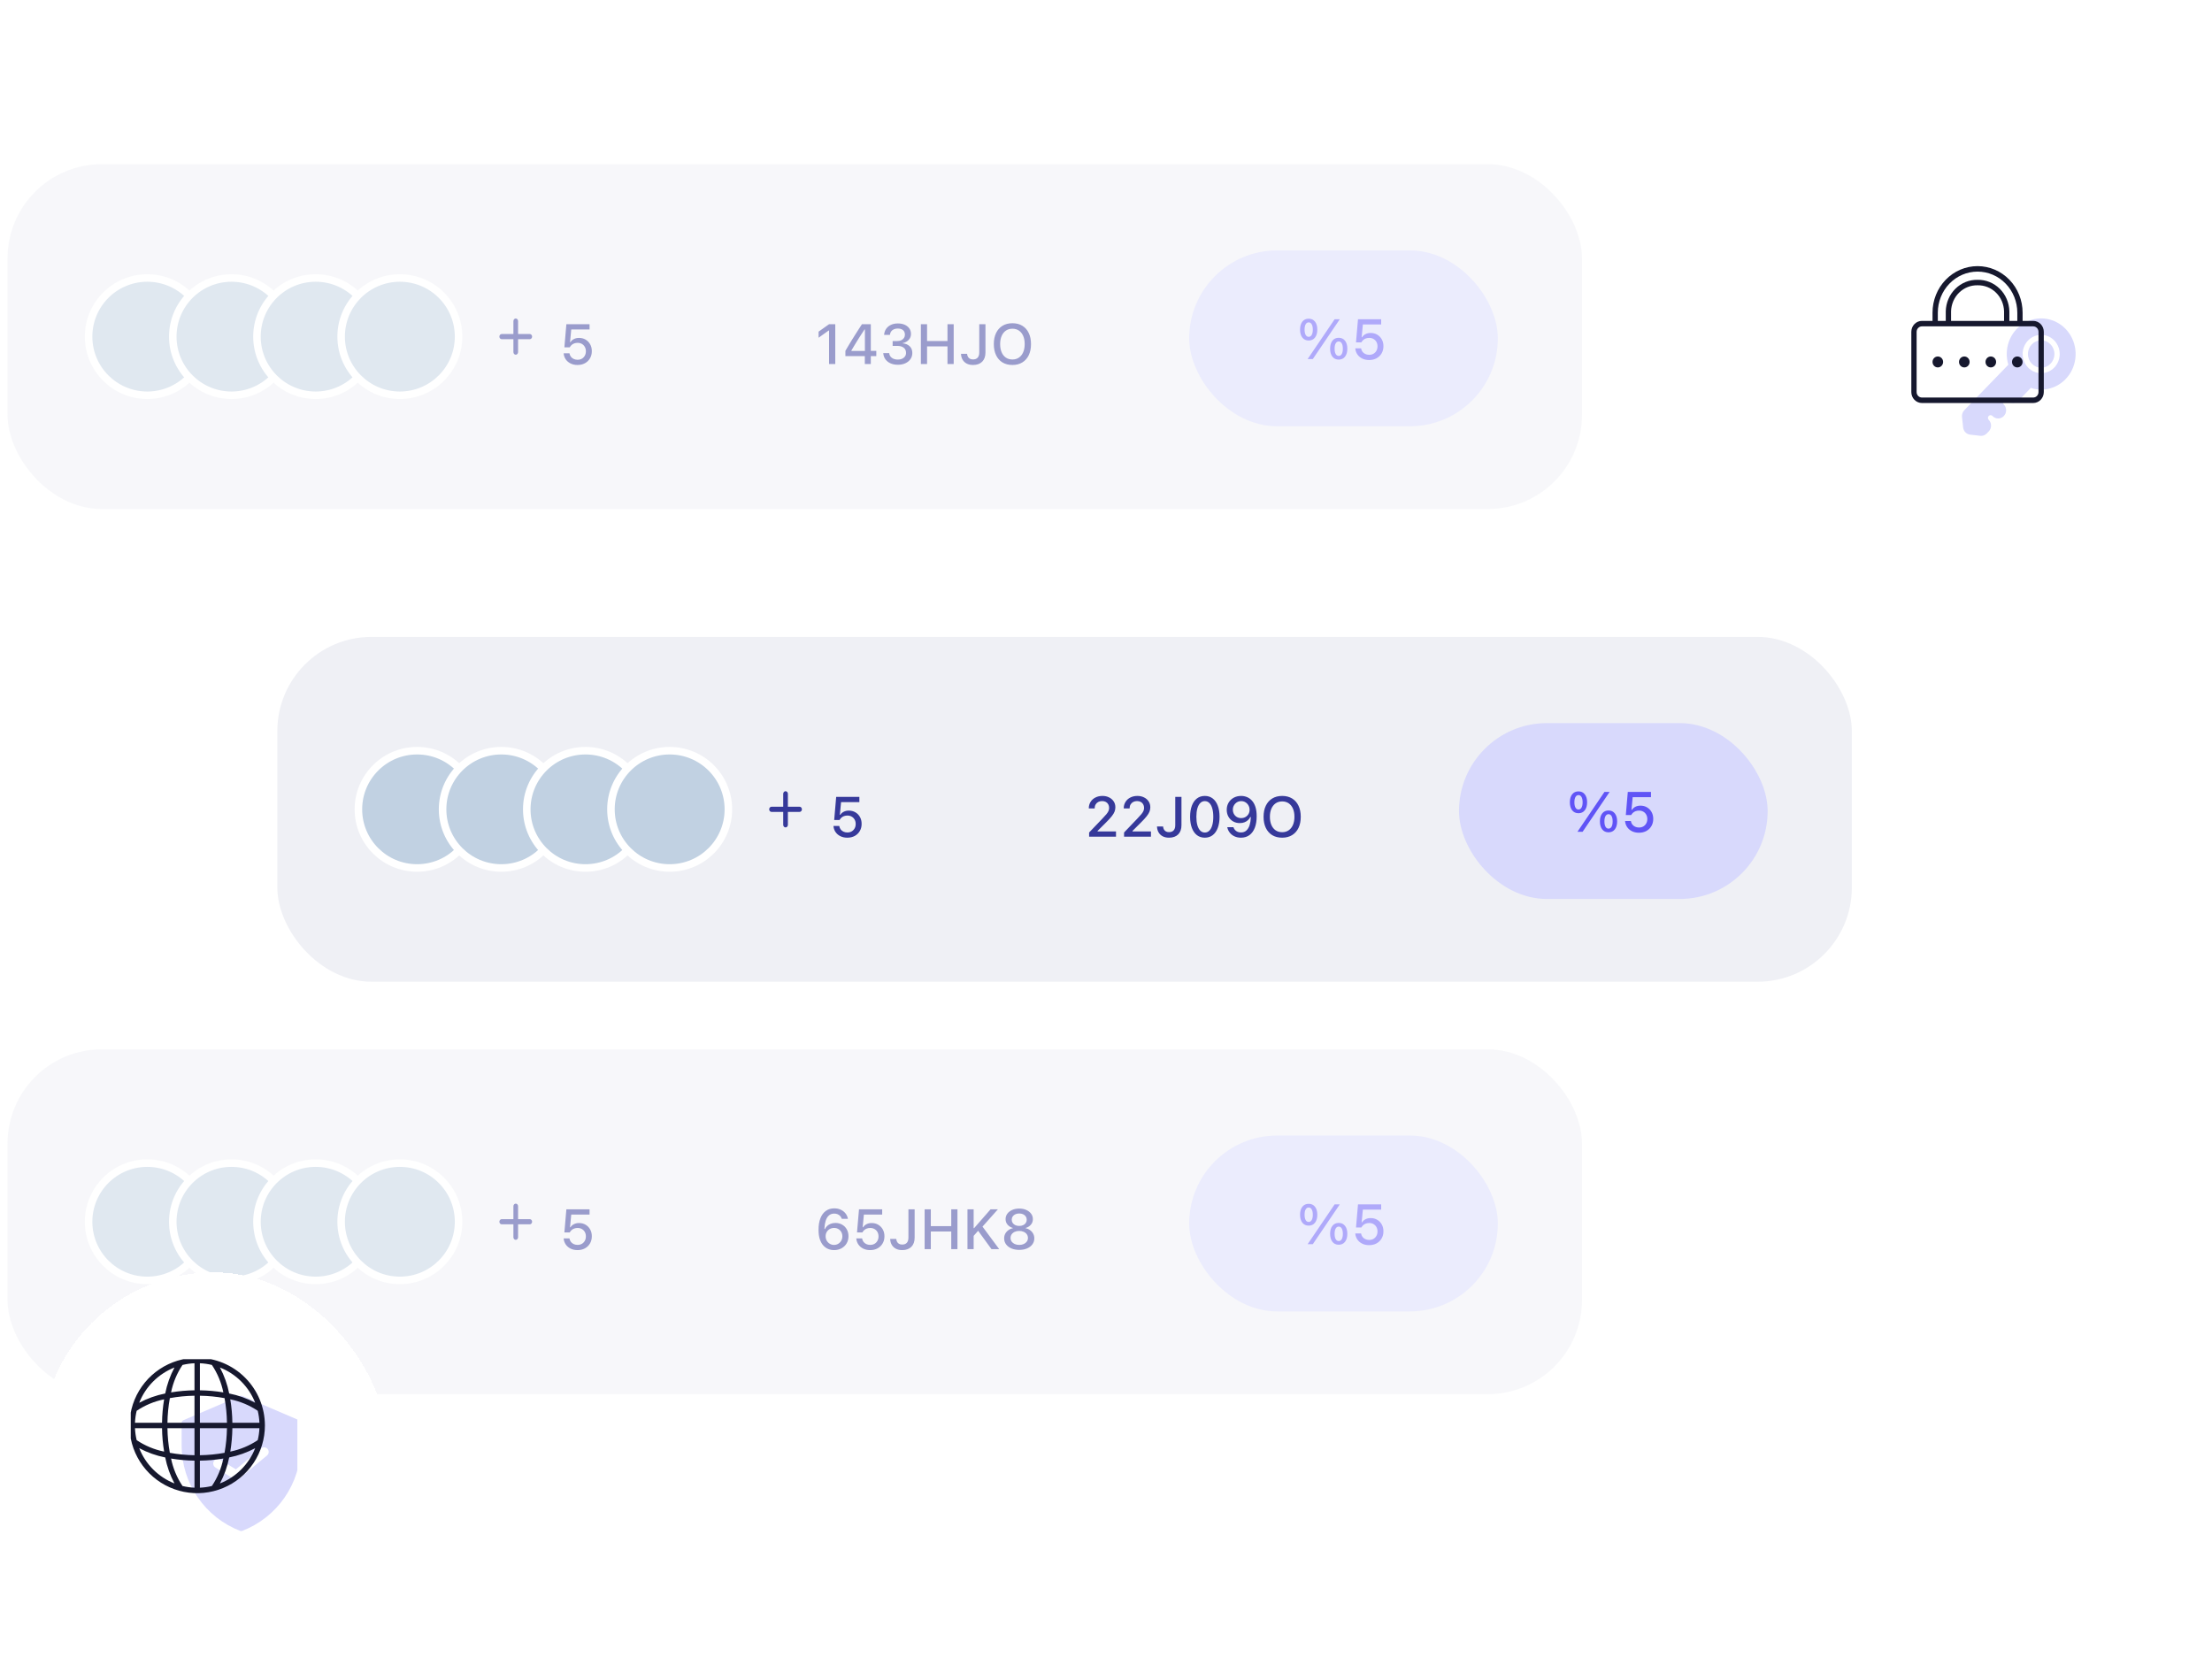<svg width="587" height="442" viewBox="0 0 587 442" fill="none" xmlns="http://www.w3.org/2000/svg">
<g opacity="0.5">
<rect x="2" y="43.577" width="417.826" height="91.518" rx="25" fill="#EFF0F5"/>
<ellipse cx="39.093" cy="89.342" rx="15.582" ry="15.563" fill="#C1D1E2" stroke="white" stroke-width="2"/>
<ellipse cx="61.433" cy="89.342" rx="15.582" ry="15.563" fill="#C1D1E2" stroke="white" stroke-width="2"/>
<ellipse cx="83.772" cy="89.342" rx="15.582" ry="15.563" fill="#C1D1E2" stroke="white" stroke-width="2"/>
<ellipse cx="106.11" cy="89.342" rx="15.582" ry="15.563" fill="#C1D1E2" stroke="white" stroke-width="2"/>
<g clip-path="url(#clip0_6_3207)">
<path d="M140.587 90.023H137.484V93.455C137.484 93.832 137.205 94.141 136.864 94.141C136.522 94.141 136.243 93.832 136.243 93.455V90.023H133.14C132.799 90.023 132.52 89.714 132.52 89.336C132.52 88.959 132.799 88.65 133.14 88.65H136.243V85.218C136.243 84.841 136.522 84.532 136.864 84.532C137.205 84.532 137.484 84.841 137.484 85.218V88.65H140.587C140.928 88.65 141.207 88.959 141.207 89.336C141.207 89.714 140.928 90.023 140.587 90.023Z" fill="#36399A"/>
</g>
<path d="M153.25 96.865C153.997 96.865 154.654 96.712 155.22 96.404C155.792 96.092 156.239 95.659 156.561 95.108C156.888 94.556 157.052 93.921 157.052 93.203V93.189C157.052 92.51 156.905 91.907 156.612 91.38C156.319 90.852 155.916 90.437 155.404 90.135C154.896 89.832 154.31 89.68 153.646 89.68C153.158 89.68 152.716 89.778 152.32 89.973C151.925 90.169 151.615 90.445 151.39 90.801H151.273L151.595 87.432H156.451V86.04H150.299L149.771 92.178H151.192C151.256 92.056 151.329 91.946 151.412 91.848C151.495 91.746 151.583 91.651 151.676 91.563C151.886 91.372 152.125 91.231 152.393 91.138C152.667 91.04 152.962 90.992 153.28 90.992C153.709 90.992 154.088 91.087 154.415 91.277C154.742 91.463 155.001 91.724 155.191 92.061C155.382 92.398 155.477 92.783 155.477 93.218V93.233C155.477 93.672 155.382 94.06 155.191 94.397C155.006 94.734 154.747 95 154.415 95.196C154.083 95.386 153.699 95.481 153.265 95.481C152.884 95.481 152.54 95.408 152.232 95.261C151.925 95.115 151.676 94.915 151.485 94.661C151.3 94.407 151.182 94.126 151.134 93.819L151.126 93.76H149.581L149.588 93.855C149.642 94.422 149.827 94.934 150.145 95.393C150.462 95.847 150.887 96.206 151.419 96.47C151.951 96.734 152.562 96.865 153.25 96.865Z" fill="#36399A"/>
<path d="M220.007 96.609H221.655V86.04H220.014L217.231 88.018V89.629L219.889 87.732H220.007V96.609ZM229.499 96.609H231.088V94.514H232.546V93.115H231.088V86.04H228.737C228.449 86.48 228.156 86.931 227.858 87.395C227.56 87.854 227.262 88.321 226.965 88.794C226.667 89.263 226.369 89.739 226.071 90.222C225.778 90.706 225.485 91.189 225.192 91.673C224.904 92.156 224.621 92.637 224.343 93.115V94.514H229.499V96.609ZM225.925 93.145V93.042C226.139 92.671 226.362 92.295 226.591 91.914C226.821 91.529 227.055 91.143 227.294 90.757C227.533 90.371 227.773 89.988 228.012 89.607C228.256 89.226 228.495 88.855 228.73 88.494C228.964 88.128 229.196 87.774 229.426 87.432H229.521V93.145H225.925ZM238.273 96.807C239.025 96.807 239.687 96.675 240.258 96.411C240.834 96.143 241.286 95.774 241.613 95.305C241.94 94.832 242.104 94.292 242.104 93.687V93.672C242.104 92.93 241.867 92.334 241.393 91.885C240.92 91.436 240.295 91.179 239.518 91.116V91.079C239.948 90.992 240.329 90.838 240.661 90.618C240.998 90.393 241.261 90.115 241.452 89.783C241.647 89.446 241.745 89.058 241.745 88.618V88.604C241.745 88.057 241.601 87.578 241.313 87.168C241.025 86.753 240.619 86.428 240.097 86.194C239.574 85.96 238.962 85.843 238.259 85.843C237.57 85.843 236.962 85.967 236.435 86.216C235.912 86.46 235.492 86.804 235.175 87.249C234.863 87.688 234.677 88.208 234.618 88.809L234.611 88.882H236.164L236.171 88.816C236.205 88.479 236.313 88.191 236.493 87.952C236.674 87.708 236.916 87.52 237.219 87.388C237.521 87.256 237.868 87.19 238.259 87.19C238.659 87.19 238.998 87.256 239.277 87.388C239.56 87.515 239.775 87.7 239.921 87.945C240.068 88.184 240.141 88.474 240.141 88.816V88.831C240.141 89.158 240.055 89.448 239.885 89.702C239.714 89.956 239.477 90.156 239.174 90.303C238.871 90.445 238.517 90.515 238.112 90.515H236.882V91.804H238.163C238.866 91.804 239.421 91.966 239.826 92.288C240.231 92.605 240.434 93.062 240.434 93.657V93.672C240.434 94.014 240.344 94.319 240.163 94.588C239.982 94.851 239.731 95.059 239.408 95.21C239.086 95.357 238.708 95.43 238.273 95.43C237.619 95.43 237.087 95.279 236.677 94.976C236.266 94.673 236.034 94.282 235.981 93.804L235.973 93.723H234.391L234.399 93.819C234.452 94.4 234.643 94.915 234.97 95.364C235.297 95.813 235.741 96.167 236.303 96.426C236.865 96.68 237.521 96.807 238.273 96.807ZM244.374 96.609H246.015V91.929H251.435V96.609H253.083V86.04H251.435V90.508H246.015V86.04H244.374V96.609ZM258.21 96.865C259.25 96.865 260.06 96.575 260.641 95.994C261.222 95.413 261.513 94.6 261.513 93.555V86.04H259.865V93.54C259.865 94.146 259.723 94.607 259.44 94.925C259.157 95.237 258.744 95.393 258.202 95.393C257.875 95.393 257.599 95.33 257.375 95.203C257.155 95.076 256.984 94.905 256.862 94.69C256.74 94.471 256.667 94.226 256.642 93.958V93.899H255.016L255.024 93.987C255.053 94.544 255.195 95.039 255.448 95.474C255.707 95.908 256.069 96.25 256.532 96.499C257.001 96.743 257.56 96.865 258.21 96.865ZM268.669 96.865C269.684 96.865 270.561 96.638 271.298 96.184C272.04 95.73 272.609 95.091 273.005 94.265C273.4 93.435 273.598 92.456 273.598 91.328V91.314C273.598 90.181 273.398 89.202 272.997 88.377C272.602 87.547 272.035 86.907 271.298 86.458C270.561 86.008 269.684 85.784 268.669 85.784C267.658 85.784 266.781 86.008 266.039 86.458C265.302 86.907 264.733 87.544 264.333 88.369C263.932 89.195 263.732 90.176 263.732 91.314V91.328C263.732 92.456 263.93 93.435 264.325 94.265C264.721 95.096 265.287 95.737 266.025 96.192C266.762 96.641 267.643 96.865 268.669 96.865ZM268.669 95.408C267.99 95.408 267.406 95.24 266.918 94.903C266.435 94.566 266.061 94.092 265.798 93.482C265.539 92.867 265.409 92.149 265.409 91.328V91.314C265.409 90.484 265.544 89.763 265.812 89.153C266.081 88.543 266.457 88.072 266.94 87.74C267.428 87.407 268.005 87.242 268.669 87.242C269.333 87.242 269.909 87.407 270.397 87.74C270.885 88.072 271.261 88.543 271.525 89.153C271.789 89.763 271.921 90.484 271.921 91.314V91.328C271.921 92.149 271.789 92.867 271.525 93.482C271.261 94.092 270.885 94.566 270.397 94.903C269.909 95.24 269.333 95.408 268.669 95.408Z" fill="#36399A"/>
<rect x="315.575" y="66.457" width="81.91" height="46.674" rx="23.337" fill="#D8D9FC"/>
<path d="M347.282 90.372C347.995 90.372 348.554 90.114 348.96 89.596C349.37 89.073 349.575 88.368 349.575 87.479V87.472C349.575 86.578 349.37 85.873 348.96 85.355C348.554 84.838 347.995 84.579 347.282 84.579C346.574 84.579 346.015 84.838 345.605 85.355C345.2 85.873 344.997 86.578 344.997 87.472V87.479C344.997 88.368 345.2 89.073 345.605 89.596C346.015 90.114 346.574 90.372 347.282 90.372ZM347.282 89.391C346.941 89.391 346.674 89.222 346.484 88.885C346.294 88.549 346.198 88.08 346.198 87.479V87.472C346.198 86.867 346.294 86.398 346.484 86.066C346.674 85.729 346.941 85.56 347.282 85.56C347.629 85.56 347.898 85.729 348.088 86.066C348.283 86.398 348.381 86.867 348.381 87.472V87.479C348.381 88.08 348.283 88.549 348.088 88.885C347.898 89.222 347.629 89.391 347.282 89.391ZM348.381 95.294L355.544 84.725H354.174L347.011 95.294H348.381ZM355.258 95.441C355.966 95.441 356.523 95.182 356.928 94.664C357.338 94.142 357.544 93.434 357.544 92.54V92.533C357.544 91.644 357.338 90.941 356.928 90.424C356.523 89.906 355.966 89.647 355.258 89.647C354.546 89.647 353.986 89.906 353.581 90.424C353.176 90.941 352.973 91.644 352.973 92.533V92.54C352.973 93.434 353.176 94.142 353.581 94.664C353.986 95.182 354.546 95.441 355.258 95.441ZM355.258 94.459C354.912 94.459 354.643 94.291 354.453 93.954C354.262 93.617 354.167 93.146 354.167 92.54V92.533C354.167 91.932 354.262 91.466 354.453 91.134C354.643 90.797 354.912 90.629 355.258 90.629C355.605 90.629 355.874 90.797 356.064 91.134C356.254 91.466 356.35 91.932 356.35 92.533V92.54C356.35 93.146 356.254 93.617 356.064 93.954C355.874 94.291 355.605 94.459 355.258 94.459ZM363.322 95.55C364.069 95.55 364.726 95.397 365.293 95.089C365.864 94.777 366.311 94.344 366.633 93.793C366.96 93.241 367.124 92.606 367.124 91.888V91.874C367.124 91.195 366.977 90.592 366.684 90.065C366.391 89.537 365.988 89.122 365.476 88.82C364.968 88.517 364.382 88.365 363.718 88.365C363.23 88.365 362.788 88.463 362.392 88.658C361.997 88.854 361.687 89.13 361.462 89.486H361.345L361.667 86.117H366.523V84.725H360.371L359.843 90.863H361.264C361.328 90.741 361.401 90.631 361.484 90.533C361.567 90.431 361.655 90.336 361.748 90.248C361.958 90.057 362.197 89.916 362.465 89.823C362.739 89.725 363.034 89.677 363.352 89.677C363.781 89.677 364.16 89.772 364.487 89.962C364.814 90.148 365.073 90.409 365.263 90.746C365.454 91.083 365.549 91.469 365.549 91.903V91.918C365.549 92.357 365.454 92.745 365.263 93.082C365.078 93.419 364.819 93.685 364.487 93.881C364.155 94.071 363.772 94.166 363.337 94.166C362.956 94.166 362.612 94.093 362.304 93.947C361.997 93.8 361.748 93.6 361.557 93.346C361.372 93.092 361.254 92.811 361.206 92.504L361.198 92.445H359.653L359.66 92.54C359.714 93.107 359.9 93.619 360.217 94.078C360.534 94.532 360.959 94.891 361.491 95.155C362.024 95.419 362.634 95.55 363.322 95.55Z" fill="#6054F6"/>
</g>
<g opacity="0.5">
<rect x="2" y="278.491" width="417.826" height="91.518" rx="25" fill="#EFF0F5"/>
<ellipse cx="39.093" cy="324.256" rx="15.582" ry="15.563" fill="#C1D1E2" stroke="white" stroke-width="2"/>
<ellipse cx="61.433" cy="324.256" rx="15.582" ry="15.563" fill="#C1D1E2" stroke="white" stroke-width="2"/>
<ellipse cx="83.772" cy="324.256" rx="15.582" ry="15.563" fill="#C1D1E2" stroke="white" stroke-width="2"/>
<ellipse cx="106.11" cy="324.256" rx="15.582" ry="15.563" fill="#C1D1E2" stroke="white" stroke-width="2"/>
<g clip-path="url(#clip1_6_3207)">
<path d="M140.587 324.937H137.484V328.369C137.484 328.746 137.205 329.055 136.864 329.055C136.522 329.055 136.243 328.746 136.243 328.369V324.937H133.14C132.799 324.937 132.52 324.628 132.52 324.25C132.52 323.873 132.799 323.564 133.14 323.564H136.243V320.132C136.243 319.754 136.522 319.446 136.864 319.446C137.205 319.446 137.484 319.754 137.484 320.132V323.564H140.587C140.928 323.564 141.207 323.873 141.207 324.25C141.207 324.628 140.928 324.937 140.587 324.937Z" fill="#36399A"/>
</g>
<path d="M153.25 331.779C153.997 331.779 154.654 331.625 155.22 331.317C155.792 331.005 156.239 330.573 156.561 330.021C156.888 329.469 157.052 328.834 157.052 328.116V328.102C157.052 327.423 156.905 326.82 156.612 326.293C156.319 325.765 155.916 325.35 155.404 325.048C154.896 324.745 154.31 324.594 153.646 324.594C153.158 324.594 152.716 324.691 152.32 324.886C151.925 325.082 151.615 325.358 151.39 325.714H151.273L151.595 322.345H156.451V320.953H150.299L149.771 327.091H151.192C151.256 326.969 151.329 326.859 151.412 326.761C151.495 326.659 151.583 326.564 151.676 326.476C151.886 326.285 152.125 326.144 152.393 326.051C152.667 325.953 152.962 325.905 153.28 325.905C153.709 325.905 154.088 326 154.415 326.19C154.742 326.376 155.001 326.637 155.191 326.974C155.382 327.311 155.477 327.697 155.477 328.131V328.146C155.477 328.585 155.382 328.973 155.191 329.31C155.006 329.647 154.747 329.913 154.415 330.109C154.083 330.299 153.699 330.394 153.265 330.394C152.884 330.394 152.54 330.321 152.232 330.175C151.925 330.028 151.676 329.828 151.485 329.574C151.3 329.32 151.182 329.039 151.134 328.732L151.126 328.673H149.581L149.588 328.768C149.642 329.335 149.827 329.847 150.145 330.306C150.462 330.76 150.887 331.119 151.419 331.383C151.951 331.647 152.562 331.779 153.25 331.779Z" fill="#36399A"/>
<path d="M221.332 331.779C222.074 331.779 222.734 331.621 223.31 331.303C223.886 330.986 224.338 330.551 224.665 330C224.997 329.443 225.163 328.811 225.163 328.103V328.088C225.163 327.409 225.014 326.806 224.716 326.279C224.423 325.751 224.015 325.336 223.493 325.034C222.975 324.726 222.38 324.572 221.706 324.572C221.227 324.572 220.802 324.648 220.431 324.799C220.06 324.946 219.748 325.141 219.494 325.385C219.245 325.629 219.054 325.893 218.923 326.176H218.666V328.103H219.098V328.095C219.098 327.67 219.196 327.294 219.391 326.967C219.592 326.635 219.86 326.374 220.197 326.184C220.539 325.993 220.92 325.898 221.34 325.898C221.764 325.898 222.143 325.996 222.475 326.191C222.807 326.381 223.066 326.645 223.251 326.982C223.442 327.314 223.537 327.697 223.537 328.132V328.146C223.537 328.566 223.437 328.947 223.237 329.289C223.041 329.631 222.775 329.902 222.438 330.102C222.106 330.302 221.733 330.402 221.318 330.402C220.907 330.402 220.534 330.3 220.197 330.095C219.86 329.89 219.592 329.614 219.391 329.267C219.196 328.92 219.098 328.532 219.098 328.103L218.783 326.337C218.783 326.269 218.783 326.201 218.783 326.132C218.783 326.064 218.786 325.996 218.791 325.927C218.82 325.229 218.925 324.589 219.106 324.008C219.286 323.427 219.562 322.963 219.933 322.617C220.309 322.265 220.793 322.089 221.384 322.089C221.716 322.089 222.011 322.146 222.27 322.258C222.533 322.365 222.756 322.517 222.936 322.712C223.122 322.902 223.263 323.134 223.361 323.408L223.39 323.481H225.024L225.002 323.393C224.889 322.861 224.667 322.395 224.335 321.994C224.003 321.589 223.586 321.271 223.083 321.042C222.58 320.812 222.016 320.698 221.391 320.698C220.522 320.698 219.775 320.925 219.15 321.379C218.525 321.828 218.046 322.478 217.714 323.327C217.382 324.172 217.216 325.19 217.216 326.381V326.396C217.216 327.368 217.328 328.195 217.553 328.879C217.782 329.562 218.09 330.119 218.476 330.549C218.866 330.974 219.306 331.286 219.794 331.486C220.287 331.682 220.8 331.779 221.332 331.779ZM230.905 331.779C231.652 331.779 232.309 331.625 232.875 331.318C233.447 331.005 233.893 330.573 234.216 330.021C234.543 329.47 234.706 328.835 234.706 328.117V328.103C234.706 327.424 234.56 326.821 234.267 326.293C233.974 325.766 233.571 325.351 233.058 325.048C232.551 324.746 231.965 324.594 231.301 324.594C230.812 324.594 230.37 324.692 229.975 324.887C229.579 325.083 229.269 325.358 229.045 325.715H228.927L229.25 322.346H234.106V320.954H227.953L227.426 327.092H228.847C228.91 326.97 228.984 326.86 229.067 326.762C229.15 326.66 229.238 326.564 229.33 326.477C229.54 326.286 229.78 326.145 230.048 326.052C230.322 325.954 230.617 325.905 230.934 325.905C231.364 325.905 231.742 326 232.07 326.191C232.397 326.376 232.656 326.638 232.846 326.975C233.036 327.312 233.132 327.697 233.132 328.132V328.146C233.132 328.586 233.036 328.974 232.846 329.311C232.66 329.648 232.402 329.914 232.07 330.109C231.738 330.3 231.354 330.395 230.92 330.395C230.539 330.395 230.195 330.322 229.887 330.175C229.579 330.029 229.33 329.829 229.14 329.575C228.954 329.321 228.837 329.04 228.788 328.732L228.781 328.674H227.236L227.243 328.769C227.297 329.335 227.482 329.848 227.8 330.307C228.117 330.761 228.542 331.12 229.074 331.384C229.606 331.647 230.217 331.779 230.905 331.779ZM239.416 331.779C240.456 331.779 241.266 331.489 241.847 330.908C242.428 330.327 242.719 329.514 242.719 328.469V320.954H241.071V328.454C241.071 329.06 240.929 329.521 240.646 329.838C240.363 330.151 239.95 330.307 239.408 330.307C239.081 330.307 238.805 330.244 238.581 330.117C238.361 329.99 238.19 329.819 238.068 329.604C237.946 329.384 237.873 329.14 237.848 328.872V328.813H236.222L236.23 328.901C236.259 329.458 236.401 329.953 236.655 330.388C236.913 330.822 237.275 331.164 237.739 331.413C238.207 331.657 238.766 331.779 239.416 331.779ZM245.37 331.523H247.011V326.843H252.431V331.523H254.079V320.954H252.431V325.422H247.011V320.954H245.37V331.523ZM258.239 328.161L259.711 326.491L260.583 325.708L264.816 320.954H262.868L258.503 325.949H258.158L258.239 328.161ZM256.738 331.523H258.378V320.954H256.738V331.523ZM263.11 331.523H265.16L260.597 325.363L259.44 326.477L263.11 331.523ZM270.478 331.721C271.259 331.721 271.95 331.591 272.551 331.333C273.156 331.074 273.627 330.715 273.964 330.256C274.306 329.792 274.477 329.262 274.477 328.667V328.652C274.477 328.208 274.377 327.8 274.177 327.429C273.981 327.058 273.708 326.745 273.356 326.491C273.01 326.232 272.604 326.054 272.14 325.957V325.92C272.731 325.749 273.205 325.456 273.561 325.041C273.918 324.626 274.096 324.138 274.096 323.576V323.562C274.096 323.02 273.94 322.539 273.627 322.119C273.32 321.699 272.892 321.367 272.345 321.123C271.803 320.878 271.181 320.756 270.478 320.756C269.775 320.756 269.15 320.878 268.603 321.123C268.056 321.367 267.626 321.699 267.314 322.119C267.006 322.539 266.852 323.02 266.852 323.562V323.576C266.852 324.138 267.031 324.626 267.387 325.041C267.748 325.456 268.224 325.749 268.815 325.92V325.957C268.356 326.054 267.948 326.232 267.592 326.491C267.24 326.745 266.965 327.058 266.764 327.429C266.569 327.8 266.471 328.208 266.471 328.652V328.667C266.471 329.262 266.642 329.792 266.984 330.256C267.326 330.715 267.797 331.074 268.398 331.333C268.998 331.591 269.692 331.721 270.478 331.721ZM270.478 330.402C270.029 330.402 269.631 330.324 269.284 330.168C268.937 330.007 268.664 329.79 268.464 329.516C268.268 329.238 268.171 328.92 268.171 328.564V328.549C268.171 328.188 268.268 327.868 268.464 327.59C268.659 327.307 268.93 327.087 269.277 326.931C269.623 326.77 270.024 326.689 270.478 326.689C270.927 326.689 271.325 326.77 271.672 326.931C272.023 327.087 272.297 327.307 272.492 327.59C272.687 327.868 272.785 328.188 272.785 328.549V328.564C272.785 328.92 272.685 329.238 272.485 329.516C272.289 329.79 272.018 330.007 271.672 330.168C271.325 330.324 270.927 330.402 270.478 330.402ZM270.478 325.363C270.082 325.363 269.736 325.295 269.438 325.158C269.14 325.017 268.906 324.821 268.735 324.572C268.569 324.323 268.486 324.04 268.486 323.723V323.708C268.486 323.386 268.569 323.1 268.735 322.851C268.906 322.602 269.14 322.409 269.438 322.272C269.74 322.131 270.087 322.06 270.478 322.06C270.868 322.06 271.213 322.131 271.51 322.272C271.808 322.409 272.04 322.602 272.206 322.851C272.377 323.1 272.463 323.386 272.463 323.708V323.723C272.463 324.04 272.38 324.323 272.214 324.572C272.048 324.821 271.813 325.017 271.51 325.158C271.213 325.295 270.868 325.363 270.478 325.363Z" fill="#36399A"/>
<rect x="315.575" y="301.371" width="81.91" height="46.674" rx="23.337" fill="#D8D9FC"/>
<path d="M347.282 325.286C347.995 325.286 348.554 325.027 348.96 324.51C349.37 323.987 349.575 323.282 349.575 322.393V322.386C349.575 321.492 349.37 320.787 348.96 320.269C348.554 319.751 347.995 319.493 347.282 319.493C346.574 319.493 346.015 319.751 345.605 320.269C345.2 320.787 344.997 321.492 344.997 322.386V322.393C344.997 323.282 345.2 323.987 345.605 324.51C346.015 325.027 346.574 325.286 347.282 325.286ZM347.282 324.305C346.941 324.305 346.674 324.136 346.484 323.799C346.294 323.462 346.198 322.994 346.198 322.393V322.386C346.198 321.78 346.294 321.312 346.484 320.979C346.674 320.643 346.941 320.474 347.282 320.474C347.629 320.474 347.898 320.643 348.088 320.979C348.283 321.312 348.381 321.78 348.381 322.386V322.393C348.381 322.994 348.283 323.462 348.088 323.799C347.898 324.136 347.629 324.305 347.282 324.305ZM348.381 330.208L355.544 319.639H354.174L347.011 330.208H348.381ZM355.258 330.354C355.966 330.354 356.523 330.096 356.928 329.578C357.338 329.056 357.544 328.348 357.544 327.454V327.447C357.544 326.558 357.338 325.855 356.928 325.337C356.523 324.82 355.966 324.561 355.258 324.561C354.546 324.561 353.986 324.82 353.581 325.337C353.176 325.855 352.973 326.558 352.973 327.447V327.454C352.973 328.348 353.176 329.056 353.581 329.578C353.986 330.096 354.546 330.354 355.258 330.354ZM355.258 329.373C354.912 329.373 354.643 329.205 354.453 328.868C354.262 328.531 354.167 328.06 354.167 327.454V327.447C354.167 326.846 354.262 326.38 354.453 326.048C354.643 325.711 354.912 325.542 355.258 325.542C355.605 325.542 355.874 325.711 356.064 326.048C356.254 326.38 356.35 326.846 356.35 327.447V327.454C356.35 328.06 356.254 328.531 356.064 328.868C355.874 329.205 355.605 329.373 355.258 329.373ZM363.322 330.464C364.069 330.464 364.726 330.311 365.293 330.003C365.864 329.69 366.311 329.258 366.633 328.707C366.96 328.155 367.124 327.52 367.124 326.802V326.788C367.124 326.109 366.977 325.506 366.684 324.979C366.391 324.451 365.988 324.036 365.476 323.733C364.968 323.431 364.382 323.279 363.718 323.279C363.23 323.279 362.788 323.377 362.392 323.572C361.997 323.768 361.687 324.043 361.462 324.4H361.345L361.667 321.031H366.523V319.639H360.371L359.843 325.777H361.264C361.328 325.655 361.401 325.545 361.484 325.447C361.567 325.345 361.655 325.25 361.748 325.162C361.958 324.971 362.197 324.83 362.465 324.737C362.739 324.639 363.034 324.59 363.352 324.59C363.781 324.59 364.16 324.686 364.487 324.876C364.814 325.062 365.073 325.323 365.263 325.66C365.454 325.997 365.549 326.382 365.549 326.817V326.832C365.549 327.271 365.454 327.659 365.263 327.996C365.078 328.333 364.819 328.599 364.487 328.794C364.155 328.985 363.772 329.08 363.337 329.08C362.956 329.08 362.612 329.007 362.304 328.86C361.997 328.714 361.748 328.514 361.557 328.26C361.372 328.006 361.254 327.725 361.206 327.417L361.198 327.359H359.653L359.66 327.454C359.714 328.021 359.9 328.533 360.217 328.992C360.534 329.446 360.959 329.805 361.491 330.069C362.024 330.333 362.634 330.464 363.322 330.464Z" fill="#6054F6"/>
</g>
<g filter="url(#filter0_d_6_3207)">
<rect x="68.599" y="161.034" width="417.826" height="91.518" rx="25" fill="#EFF0F5"/>
<ellipse cx="105.692" cy="206.798" rx="15.582" ry="15.563" fill="#C1D1E2" stroke="white" stroke-width="2"/>
<ellipse cx="128.031" cy="206.798" rx="15.582" ry="15.563" fill="#C1D1E2" stroke="white" stroke-width="2"/>
<ellipse cx="150.371" cy="206.798" rx="15.582" ry="15.563" fill="#C1D1E2" stroke="white" stroke-width="2"/>
<ellipse cx="172.708" cy="206.798" rx="15.582" ry="15.563" fill="#C1D1E2" stroke="white" stroke-width="2"/>
<g clip-path="url(#clip2_6_3207)">
<path d="M207.185 207.48H204.083V210.912C204.083 211.289 203.803 211.598 203.462 211.598C203.121 211.598 202.842 211.289 202.842 210.912V207.48H199.739C199.398 207.48 199.118 207.171 199.118 206.793C199.118 206.416 199.398 206.107 199.739 206.107H202.842V202.675C202.842 202.297 203.121 201.989 203.462 201.989C203.803 201.989 204.083 202.297 204.083 202.675V206.107H207.185C207.527 206.107 207.806 206.416 207.806 206.793C207.806 207.171 207.527 207.48 207.185 207.48Z" fill="#36399A"/>
</g>
<path d="M219.849 214.323C220.596 214.323 221.253 214.169 221.819 213.861C222.39 213.549 222.837 213.116 223.159 212.565C223.487 212.013 223.65 211.378 223.65 210.66V210.646C223.65 209.967 223.504 209.364 223.211 208.837C222.918 208.309 222.515 207.894 222.002 207.592C221.494 207.289 220.908 207.137 220.244 207.137C219.756 207.137 219.314 207.235 218.919 207.43C218.523 207.626 218.213 207.902 217.989 208.258H217.871L218.194 204.889H223.05V203.497H216.897L216.37 209.635H217.791C217.854 209.513 217.928 209.403 218.011 209.305C218.094 209.203 218.181 209.108 218.274 209.02C218.484 208.829 218.723 208.688 218.992 208.595C219.265 208.497 219.561 208.448 219.878 208.448C220.308 208.448 220.686 208.544 221.013 208.734C221.341 208.92 221.599 209.181 221.79 209.518C221.98 209.855 222.075 210.24 222.075 210.675V210.69C222.075 211.129 221.98 211.517 221.79 211.854C221.604 212.191 221.345 212.457 221.013 212.653C220.681 212.843 220.298 212.938 219.864 212.938C219.483 212.938 219.138 212.865 218.831 212.719C218.523 212.572 218.274 212.372 218.084 212.118C217.898 211.864 217.781 211.583 217.732 211.276L217.725 211.217H216.179L216.187 211.312C216.241 211.879 216.426 212.391 216.743 212.85C217.061 213.304 217.486 213.663 218.018 213.927C218.55 214.191 219.16 214.323 219.849 214.323Z" fill="#36399A"/>
<path d="M284.02 214.066H291.154V212.66H285.851L286.268 212.946V212.206L285.844 212.946L288.51 210.287C289.149 209.652 289.647 209.11 290.004 208.661C290.365 208.212 290.619 207.799 290.765 207.423C290.912 207.047 290.985 206.659 290.985 206.259V206.237C290.985 205.656 290.836 205.14 290.538 204.691C290.24 204.237 289.833 203.883 289.315 203.629C288.802 203.37 288.219 203.241 287.565 203.241C286.857 203.241 286.229 203.383 285.682 203.666C285.135 203.944 284.708 204.332 284.401 204.83C284.093 205.323 283.937 205.892 283.932 206.537L283.939 206.552L285.492 206.559V206.53C285.492 206.144 285.575 205.807 285.741 205.519C285.907 205.231 286.139 205.006 286.437 204.845C286.735 204.684 287.079 204.603 287.469 204.603C287.855 204.603 288.187 204.681 288.466 204.838C288.744 204.989 288.956 205.201 289.103 205.475C289.254 205.743 289.33 206.051 289.33 206.398V206.412C289.33 206.7 289.276 206.969 289.169 207.218C289.066 207.467 288.885 207.75 288.627 208.068C288.368 208.38 288.004 208.781 287.535 209.269L284.02 212.946V214.066ZM293.292 214.066H300.426V212.66H295.123L295.541 212.946V212.206L295.116 212.946L297.782 210.287C298.422 209.652 298.92 209.11 299.276 208.661C299.637 208.212 299.891 207.799 300.038 207.423C300.184 207.047 300.258 206.659 300.258 206.259V206.237C300.258 205.656 300.109 205.14 299.811 204.691C299.513 204.237 299.105 203.883 298.588 203.629C298.075 203.37 297.491 203.241 296.837 203.241C296.129 203.241 295.502 203.383 294.955 203.666C294.408 203.944 293.981 204.332 293.673 204.83C293.365 205.323 293.209 205.892 293.204 206.537L293.212 206.552L294.764 206.559V206.53C294.764 206.144 294.847 205.807 295.013 205.519C295.179 205.231 295.411 205.006 295.709 204.845C296.007 204.684 296.351 204.603 296.742 204.603C297.128 204.603 297.46 204.681 297.738 204.838C298.016 204.989 298.229 205.201 298.375 205.475C298.527 205.743 298.602 206.051 298.602 206.398V206.412C298.602 206.7 298.549 206.969 298.441 207.218C298.339 207.467 298.158 207.75 297.899 208.068C297.64 208.38 297.277 208.781 296.808 209.269L293.292 212.946V214.066ZM305.223 214.323C306.263 214.323 307.074 214.032 307.655 213.451C308.236 212.87 308.527 212.057 308.527 211.012V203.497H306.879V210.997C306.879 211.603 306.737 212.064 306.454 212.382C306.171 212.694 305.758 212.85 305.216 212.85C304.889 212.85 304.613 212.787 304.388 212.66C304.169 212.533 303.998 212.362 303.876 212.147C303.754 211.927 303.68 211.683 303.656 211.415V211.356H302.03L302.037 211.444C302.067 212.001 302.208 212.496 302.462 212.931C302.721 213.365 303.082 213.707 303.546 213.956C304.015 214.2 304.574 214.323 305.223 214.323ZM314.723 214.323C315.538 214.323 316.237 214.098 316.818 213.649C317.399 213.199 317.845 212.562 318.158 211.737C318.475 210.907 318.634 209.923 318.634 208.785V208.771C318.634 207.633 318.475 206.652 318.158 205.826C317.845 205.001 317.399 204.364 316.818 203.915C316.237 203.466 315.538 203.241 314.723 203.241C313.907 203.241 313.209 203.466 312.628 203.915C312.047 204.364 311.6 205.001 311.288 205.826C310.975 206.652 310.819 207.633 310.819 208.771V208.785C310.819 209.923 310.975 210.907 311.288 211.737C311.6 212.562 312.047 213.199 312.628 213.649C313.209 214.098 313.907 214.323 314.723 214.323ZM314.723 212.953C314.254 212.953 313.851 212.784 313.514 212.448C313.182 212.111 312.926 211.632 312.745 211.012C312.57 210.387 312.482 209.645 312.482 208.785V208.771C312.482 207.911 312.57 207.172 312.745 206.552C312.926 205.931 313.182 205.455 313.514 205.123C313.851 204.786 314.254 204.618 314.723 204.618C315.197 204.618 315.599 204.786 315.931 205.123C316.268 205.455 316.525 205.931 316.7 206.552C316.881 207.172 316.971 207.911 316.971 208.771V208.785C316.971 209.645 316.881 210.387 316.7 211.012C316.525 211.632 316.268 212.111 315.931 212.448C315.599 212.784 315.197 212.953 314.723 212.953ZM324.369 203.241C323.632 203.241 322.972 203.4 322.391 203.717C321.815 204.034 321.361 204.471 321.029 205.028C320.702 205.58 320.538 206.21 320.538 206.918V206.932C320.538 207.606 320.687 208.209 320.985 208.741C321.283 209.269 321.693 209.686 322.216 209.994C322.738 210.297 323.334 210.448 324.003 210.448C324.481 210.448 324.904 210.375 325.27 210.228C325.641 210.077 325.953 209.879 326.207 209.635C326.461 209.391 326.652 209.127 326.779 208.844H327.035V206.918H326.603V206.925C326.603 207.35 326.503 207.728 326.302 208.06C326.107 208.387 325.841 208.646 325.504 208.837C325.167 209.027 324.786 209.122 324.362 209.122C323.942 209.122 323.566 209.027 323.234 208.837C322.902 208.641 322.64 208.375 322.45 208.038C322.26 207.701 322.164 207.318 322.164 206.888V206.874C322.164 206.449 322.264 206.068 322.465 205.731C322.665 205.389 322.931 205.118 323.263 204.918C323.6 204.718 323.973 204.618 324.384 204.618C324.799 204.618 325.172 204.72 325.504 204.926C325.841 205.131 326.107 205.406 326.302 205.753C326.503 206.1 326.603 206.488 326.603 206.918L326.925 208.683C326.925 208.746 326.925 208.812 326.925 208.881C326.925 208.949 326.923 209.02 326.918 209.093C326.893 209.791 326.788 210.431 326.603 211.012C326.417 211.593 326.136 212.059 325.76 212.411C325.389 212.758 324.908 212.931 324.318 212.931C323.986 212.931 323.69 212.877 323.431 212.77C323.173 212.657 322.95 212.504 322.765 212.308C322.579 212.113 322.438 211.881 322.34 211.613L322.311 211.539H320.677L320.699 211.627C320.817 212.155 321.041 212.621 321.373 213.026C321.705 213.431 322.12 213.749 322.618 213.978C323.121 214.208 323.685 214.323 324.31 214.323C325.184 214.323 325.931 214.098 326.552 213.649C327.177 213.195 327.655 212.545 327.987 211.7C328.319 210.851 328.485 209.83 328.485 208.639V208.624C328.485 207.653 328.373 206.825 328.148 206.141C327.924 205.458 327.616 204.904 327.225 204.479C326.835 204.049 326.393 203.737 325.9 203.541C325.411 203.341 324.901 203.241 324.369 203.241ZM335.253 214.323C336.268 214.323 337.145 214.095 337.882 213.641C338.624 213.187 339.193 212.548 339.589 211.722C339.984 210.892 340.182 209.913 340.182 208.785V208.771C340.182 207.638 339.982 206.659 339.581 205.834C339.186 205.004 338.619 204.364 337.882 203.915C337.145 203.466 336.268 203.241 335.253 203.241C334.242 203.241 333.365 203.466 332.623 203.915C331.886 204.364 331.317 205.001 330.917 205.826C330.516 206.652 330.316 207.633 330.316 208.771V208.785C330.316 209.913 330.514 210.892 330.909 211.722C331.305 212.552 331.871 213.195 332.609 213.649C333.346 214.098 334.227 214.323 335.253 214.323ZM335.253 212.865C334.574 212.865 333.99 212.697 333.502 212.36C333.019 212.023 332.645 211.549 332.382 210.939C332.123 210.323 331.993 209.606 331.993 208.785V208.771C331.993 207.941 332.128 207.22 332.396 206.61C332.665 206 333.041 205.529 333.524 205.197C334.012 204.865 334.589 204.698 335.253 204.698C335.917 204.698 336.493 204.865 336.981 205.197C337.469 205.529 337.845 206 338.109 206.61C338.373 207.22 338.505 207.941 338.505 208.771V208.785C338.505 209.606 338.373 210.323 338.109 210.939C337.845 211.549 337.469 212.023 336.981 212.36C336.493 212.697 335.917 212.865 335.253 212.865Z" fill="#36399A"/>
<rect x="382.174" y="183.914" width="81.91" height="46.674" rx="23.337" fill="#D8D9FC"/>
<path d="M413.881 207.829C414.594 207.829 415.153 207.57 415.558 207.053C415.968 206.53 416.173 205.825 416.173 204.936V204.929C416.173 204.035 415.968 203.33 415.558 202.812C415.153 202.294 414.594 202.036 413.881 202.036C413.173 202.036 412.614 202.294 412.204 202.812C411.798 203.33 411.596 204.035 411.596 204.929V204.936C411.596 205.825 411.798 206.53 412.204 207.053C412.614 207.57 413.173 207.829 413.881 207.829ZM413.881 206.848C413.539 206.848 413.273 206.679 413.083 206.342C412.892 206.005 412.797 205.537 412.797 204.936V204.929C412.797 204.323 412.892 203.854 413.083 203.522C413.273 203.186 413.539 203.017 413.881 203.017C414.228 203.017 414.496 203.186 414.687 203.522C414.882 203.854 414.98 204.323 414.98 204.929V204.936C414.98 205.537 414.882 206.005 414.687 206.342C414.496 206.679 414.228 206.848 413.881 206.848ZM414.98 212.751L422.143 202.182H420.773L413.61 212.751H414.98ZM421.857 212.897C422.565 212.897 423.122 212.639 423.527 212.121C423.937 211.599 424.142 210.891 424.142 209.997V209.99C424.142 209.101 423.937 208.398 423.527 207.88C423.122 207.363 422.565 207.104 421.857 207.104C421.144 207.104 420.585 207.363 420.18 207.88C419.775 208.398 419.572 209.101 419.572 209.99V209.997C419.572 210.891 419.775 211.599 420.18 212.121C420.585 212.639 421.144 212.897 421.857 212.897ZM421.857 211.916C421.51 211.916 421.242 211.748 421.051 211.411C420.861 211.074 420.766 210.603 420.766 209.997V209.99C420.766 209.389 420.861 208.923 421.051 208.591C421.242 208.254 421.51 208.085 421.857 208.085C422.204 208.085 422.472 208.254 422.663 208.591C422.853 208.923 422.948 209.389 422.948 209.99V209.997C422.948 210.603 422.853 211.074 422.663 211.411C422.472 211.748 422.204 211.916 421.857 211.916ZM429.921 213.007C430.668 213.007 431.325 212.854 431.891 212.546C432.463 212.233 432.909 211.801 433.232 211.25C433.559 210.698 433.722 210.063 433.722 209.345V209.331C433.722 208.652 433.576 208.049 433.283 207.521C432.99 206.994 432.587 206.579 432.074 206.276C431.567 205.974 430.981 205.822 430.317 205.822C429.828 205.822 429.386 205.92 428.991 206.115C428.595 206.311 428.285 206.586 428.061 206.943H427.943L428.266 203.574H433.122V202.182H426.969L426.442 208.32H427.863C427.926 208.198 428 208.088 428.083 207.99C428.166 207.888 428.254 207.792 428.346 207.705C428.556 207.514 428.796 207.373 429.064 207.28C429.338 207.182 429.633 207.133 429.95 207.133C430.38 207.133 430.758 207.229 431.086 207.419C431.413 207.604 431.672 207.866 431.862 208.203C432.052 208.54 432.148 208.925 432.148 209.36V209.375C432.148 209.814 432.052 210.202 431.862 210.539C431.676 210.876 431.418 211.142 431.086 211.337C430.754 211.528 430.37 211.623 429.936 211.623C429.555 211.623 429.211 211.55 428.903 211.403C428.595 211.257 428.346 211.057 428.156 210.803C427.97 210.549 427.853 210.268 427.804 209.96L427.797 209.902H426.252L426.259 209.997C426.313 210.563 426.498 211.076 426.816 211.535C427.133 211.989 427.558 212.348 428.09 212.612C428.622 212.875 429.233 213.007 429.921 213.007Z" fill="#6054F6"/>
</g>
<g filter="url(#filter1_d_6_3207)">
<rect x="7.194" y="331.797" width="91.856" height="91.749" rx="45.874" fill="white" shape-rendering="crispEdges"/>
<g clip-path="url(#clip3_6_3207)">
<path d="M75.704 371.047L60.61 364.578C60.521 364.54 60.425 364.52 60.327 364.52C60.23 364.52 60.133 364.54 60.044 364.578L44.95 371.047C44.821 371.102 44.711 371.194 44.633 371.312C44.556 371.429 44.515 371.567 44.515 371.707V377.837C44.533 382.728 46.028 387.501 48.803 391.528C51.579 395.556 55.507 398.652 60.071 400.41C60.236 400.473 60.418 400.473 60.583 400.41C65.148 398.652 69.075 395.556 71.851 391.528C74.626 387.501 76.121 382.728 76.139 377.837V371.707C76.139 371.567 76.098 371.429 76.021 371.312C75.943 371.194 75.833 371.102 75.704 371.047ZM67.243 380.332L59.791 386.52C59.594 386.683 59.35 386.78 59.095 386.797C58.84 386.815 58.586 386.752 58.368 386.617L53.546 383.62C53.399 383.541 53.269 383.433 53.164 383.302C53.06 383.171 52.984 383.02 52.941 382.859C52.897 382.697 52.887 382.528 52.912 382.363C52.936 382.197 52.994 382.038 53.083 381.896C53.171 381.754 53.288 381.631 53.425 381.536C53.563 381.441 53.719 381.375 53.883 381.343C54.047 381.31 54.216 381.312 54.38 381.347C54.543 381.383 54.698 381.451 54.834 381.549L58.909 384.083L65.685 378.457C65.936 378.277 66.247 378.198 66.553 378.238C66.86 378.277 67.14 378.431 67.338 378.669C67.535 378.907 67.635 379.211 67.618 379.519C67.6 379.828 67.466 380.119 67.243 380.332Z" fill="#D8D9FC"/>
<path d="M48.647 354.458C45.093 354.458 41.62 355.511 38.665 357.486C35.71 359.46 33.407 362.267 32.047 365.55C30.686 368.833 30.331 372.446 31.024 375.932C31.717 379.417 33.429 382.619 35.942 385.132C38.455 387.645 41.656 389.356 45.142 390.05C48.627 390.743 52.24 390.387 55.524 389.027C58.807 387.667 61.613 385.364 63.588 382.409C65.562 379.454 66.616 375.98 66.616 372.426C66.611 367.662 64.716 363.095 61.347 359.726C57.979 356.358 53.411 354.463 48.647 354.458ZM42.617 357.039C41.464 359.205 40.636 361.53 40.16 363.938C37.752 364.415 35.427 365.243 33.26 366.396C34.095 364.278 35.357 362.355 36.967 360.746C38.577 359.136 40.5 357.874 42.617 357.039ZM32.585 368.529C34.791 367.051 37.264 366.019 39.867 365.49C39.527 367.546 39.343 369.624 39.315 371.707H32.134C32.181 370.636 32.331 369.571 32.585 368.529ZM32.134 373.145H39.315C39.343 375.228 39.527 377.306 39.867 379.362C37.264 378.833 34.791 377.801 32.585 376.323C32.331 375.281 32.181 374.216 32.134 373.145ZM33.26 378.456C35.427 379.61 37.752 380.438 40.16 380.914C40.636 383.322 41.464 385.647 42.617 387.814C40.5 386.978 38.577 385.716 36.967 384.107C35.357 382.497 34.095 380.574 33.26 378.456ZM47.929 388.939C46.857 388.893 45.793 388.742 44.75 388.489C43.272 386.283 42.24 383.809 41.712 381.207C43.767 381.546 45.845 381.731 47.929 381.759V388.939ZM47.929 380.322C45.735 380.29 43.547 380.077 41.388 379.684C40.995 377.525 40.782 375.338 40.751 373.143H47.929V380.322ZM47.929 371.707H40.752C40.784 369.513 40.997 367.326 41.389 365.167C43.548 364.774 45.736 364.561 47.93 364.529L47.929 371.707ZM47.929 363.093C45.845 363.122 43.767 363.306 41.712 363.645C42.24 361.043 43.272 358.57 44.75 356.364C45.793 356.11 46.857 355.959 47.929 355.913V363.093ZM65.161 371.707H57.98C57.952 369.624 57.768 367.546 57.428 365.49C60.03 366.019 62.504 367.051 64.71 368.529C64.963 369.571 65.114 370.636 65.161 371.707ZM64.035 366.396C61.868 365.243 59.543 364.415 57.135 363.938C56.659 361.53 55.831 359.205 54.678 357.039C56.795 357.874 58.718 359.136 60.328 360.746C61.938 362.355 63.199 364.278 64.035 366.396ZM49.366 355.913C50.438 355.959 51.502 356.11 52.544 356.364C54.022 358.57 55.055 361.043 55.583 363.645C53.528 363.306 51.449 363.122 49.366 363.093V355.913ZM49.366 364.531C51.56 364.562 53.748 364.776 55.907 365.168C56.299 367.327 56.513 369.515 56.544 371.709H49.366V364.531ZM49.366 373.145H56.543C56.511 375.339 56.298 377.527 55.905 379.685C53.746 380.078 51.559 380.291 49.365 380.323L49.366 373.145ZM49.366 388.939V381.759C51.449 381.731 53.528 381.546 55.583 381.207C55.055 383.809 54.022 386.283 52.544 388.489C51.502 388.742 50.438 388.893 49.366 388.939ZM54.678 387.814C55.831 385.647 56.659 383.322 57.135 380.914C59.543 380.438 61.868 379.61 64.035 378.456C63.199 380.574 61.938 382.497 60.328 384.107C58.718 385.716 56.795 386.978 54.678 387.814ZM64.71 376.323C62.504 377.801 60.03 378.833 57.428 379.362C57.768 377.306 57.952 375.228 57.98 373.145H65.161C65.114 374.216 64.963 375.281 64.71 376.323Z" fill="#16182E"/>
</g>
</g>
<g filter="url(#filter2_d_6_3207)">
<rect x="478.511" y="40.465" width="93.489" height="93.38" rx="46.69" fill="white" shape-rendering="crispEdges"/>
<g clip-path="url(#clip4_6_3207)">
<path d="M537.916 91.589C539.858 91.589 541.432 89.962 541.432 87.956C541.432 85.95 539.858 84.323 537.916 84.323C535.975 84.323 534.401 85.95 534.401 87.956C534.401 89.962 535.975 91.589 537.916 91.589Z" fill="#D8D9FC"/>
<path d="M544.381 81.277C542.935 79.781 541.044 78.829 539.012 78.576C536.981 78.322 534.925 78.78 533.176 79.878C531.426 80.975 530.084 82.647 529.364 84.627C528.644 86.607 528.589 88.779 529.206 90.795L517.513 102.875C517.289 103.106 517.118 103.386 517.013 103.695C516.908 104.003 516.872 104.332 516.908 104.657L517.206 107.431C517.257 107.924 517.47 108.384 517.809 108.734C518.148 109.085 518.593 109.305 519.07 109.357L521.754 109.665C522.069 109.702 522.387 109.665 522.686 109.557C522.985 109.448 523.256 109.272 523.479 109.04L523.996 108.507C524.39 108.097 524.612 107.543 524.612 106.966C524.612 106.388 524.39 105.834 523.996 105.425C523.864 105.288 523.79 105.103 523.789 104.911C523.789 104.718 523.863 104.533 523.995 104.396C524.127 104.26 524.306 104.183 524.492 104.183C524.679 104.183 524.858 104.26 524.99 104.396C525.185 104.604 525.417 104.77 525.675 104.884C525.932 104.998 526.209 105.059 526.489 105.061C526.769 105.064 527.047 105.008 527.306 104.899C527.565 104.789 527.801 104.627 527.999 104.423C528.197 104.218 528.353 103.975 528.46 103.707C528.566 103.439 528.619 103.152 528.617 102.863C528.614 102.573 528.556 102.287 528.445 102.021C528.335 101.755 528.174 101.515 527.973 101.314C527.841 101.177 527.767 100.993 527.767 100.8C527.767 100.607 527.841 100.423 527.973 100.286C528.106 100.154 528.284 100.08 528.469 100.08C528.655 100.08 528.833 100.154 528.966 100.286C529.162 100.489 529.395 100.649 529.651 100.759C529.906 100.868 530.181 100.925 530.458 100.925C530.735 100.925 531.009 100.868 531.265 100.759C531.521 100.649 531.754 100.489 531.95 100.286L535.17 96.958C537.121 97.596 539.223 97.538 541.139 96.794C543.055 96.051 544.673 94.664 545.735 92.856C546.797 91.048 547.241 88.924 546.995 86.825C546.75 84.725 545.829 82.772 544.381 81.277ZM537.916 93.04C536.943 93.04 535.991 92.742 535.182 92.183C534.372 91.624 533.742 90.83 533.369 89.901C532.997 88.971 532.899 87.949 533.089 86.962C533.279 85.976 533.748 85.069 534.436 84.358C535.124 83.647 536.001 83.162 536.956 82.966C537.911 82.77 538.9 82.871 539.8 83.256C540.699 83.641 541.468 84.292 542.009 85.129C542.549 85.965 542.838 86.948 542.838 87.954C542.837 89.303 542.318 90.596 541.395 91.549C540.472 92.502 539.221 93.039 537.916 93.04Z" fill="#D8D9FC"/>
<path d="M535.802 79.163H532.99V76.983C532.99 73.707 531.731 70.565 529.489 68.249C527.247 65.933 524.207 64.631 521.037 64.631C517.867 64.631 514.826 65.933 512.585 68.249C510.343 70.565 509.084 73.707 509.084 76.983V79.163H506.271C505.525 79.163 504.81 79.469 504.282 80.014C503.755 80.559 503.459 81.298 503.459 82.069V98.053C503.459 98.824 503.755 99.563 504.282 100.108C504.81 100.653 505.525 100.959 506.271 100.959H535.802C536.548 100.959 537.264 100.653 537.791 100.108C538.319 99.563 538.615 98.824 538.615 98.053V82.069C538.615 81.298 538.319 80.559 537.791 80.014C537.264 79.469 536.548 79.163 535.802 79.163ZM510.49 76.983C510.49 74.093 511.601 71.32 513.579 69.277C515.557 67.233 518.24 66.085 521.037 66.085C523.834 66.085 526.517 67.233 528.495 69.277C530.472 71.32 531.584 74.093 531.584 76.983V79.163H529.474V76.62C529.424 74.357 528.508 72.206 526.927 70.64C525.345 69.074 523.227 68.219 521.037 68.264C518.847 68.219 516.729 69.074 515.147 70.64C513.566 72.206 512.649 74.357 512.599 76.62V79.163H510.49V76.983ZM528.068 79.163H514.006V76.62C514.055 74.742 514.823 72.961 516.141 71.668C517.459 70.374 519.22 69.673 521.037 69.717C522.854 69.673 524.614 70.374 525.932 71.668C527.25 72.961 528.018 74.742 528.068 76.62V79.163ZM537.209 98.053C537.209 98.439 537.061 98.808 536.797 99.081C536.533 99.353 536.175 99.506 535.802 99.506H506.271C505.898 99.506 505.541 99.353 505.277 99.081C505.013 98.808 504.865 98.439 504.865 98.053V82.069C504.865 81.683 505.013 81.314 505.277 81.041C505.541 80.769 505.898 80.616 506.271 80.616H535.802C536.175 80.616 536.533 80.769 536.797 81.041C537.061 81.314 537.209 81.683 537.209 82.069V98.053Z" fill="#16182E"/>
<path d="M510.49 91.514C511.267 91.514 511.896 90.864 511.896 90.061C511.896 89.258 511.267 88.608 510.49 88.608C509.713 88.608 509.084 89.258 509.084 90.061C509.084 90.864 509.713 91.514 510.49 91.514Z" fill="#16182E"/>
<path d="M517.521 91.514C518.298 91.514 518.927 90.864 518.927 90.061C518.927 89.258 518.298 88.608 517.521 88.608C516.745 88.608 516.115 89.258 516.115 90.061C516.115 90.864 516.745 91.514 517.521 91.514Z" fill="#16182E"/>
<path d="M524.552 91.514C525.329 91.514 525.959 90.864 525.959 90.061C525.959 89.258 525.329 88.608 524.552 88.608C523.776 88.608 523.146 89.258 523.146 90.061C523.146 90.864 523.776 91.514 524.552 91.514Z" fill="#16182E"/>
<path d="M531.584 91.514C532.36 91.514 532.99 90.864 532.99 90.061C532.99 89.258 532.36 88.608 531.584 88.608C530.807 88.608 530.177 89.258 530.177 90.061C530.177 90.864 530.807 91.514 531.584 91.514Z" fill="#16182E"/>
</g>
</g>
<defs>
<filter id="filter0_d_6_3207" x="59.599" y="155.034" width="445.826" height="119.518" filterUnits="userSpaceOnUse" color-interpolation-filters="sRGB">
<feFlood flood-opacity="0" result="BackgroundImageFix"/>
<feColorMatrix in="SourceAlpha" type="matrix" values="0 0 0 0 0 0 0 0 0 0 0 0 0 0 0 0 0 0 127 0" result="hardAlpha"/>
<feOffset dx="5" dy="8"/>
<feGaussianBlur stdDeviation="7"/>
<feComposite in2="hardAlpha" operator="out"/>
<feColorMatrix type="matrix" values="0 0 0 0 0.152 0 0 0 0 0.165 0 0 0 0 0.554 0 0 0 0.25 0"/>
<feBlend mode="normal" in2="BackgroundImageFix" result="effect1_dropShadow_6_3207"/>
<feBlend mode="normal" in="SourceGraphic" in2="effect1_dropShadow_6_3207" result="shape"/>
</filter>
<filter id="filter1_d_6_3207" x="0.562" y="327.375" width="112.489" height="112.382" filterUnits="userSpaceOnUse" color-interpolation-filters="sRGB">
<feFlood flood-opacity="0" result="BackgroundImageFix"/>
<feColorMatrix in="SourceAlpha" type="matrix" values="0 0 0 0 0 0 0 0 0 0 0 0 0 0 0 0 0 0 127 0" result="hardAlpha"/>
<feOffset dx="3.684" dy="5.895"/>
<feGaussianBlur stdDeviation="5.158"/>
<feComposite in2="hardAlpha" operator="out"/>
<feColorMatrix type="matrix" values="0 0 0 0 0.152 0 0 0 0 0.165 0 0 0 0 0.554 0 0 0 0.25 0"/>
<feBlend mode="normal" in2="BackgroundImageFix" result="effect1_dropShadow_6_3207"/>
<feBlend mode="normal" in="SourceGraphic" in2="effect1_dropShadow_6_3207" result="shape"/>
</filter>
<filter id="filter2_d_6_3207" x="471.761" y="35.965" width="114.489" height="114.38" filterUnits="userSpaceOnUse" color-interpolation-filters="sRGB">
<feFlood flood-opacity="0" result="BackgroundImageFix"/>
<feColorMatrix in="SourceAlpha" type="matrix" values="0 0 0 0 0 0 0 0 0 0 0 0 0 0 0 0 0 0 127 0" result="hardAlpha"/>
<feOffset dx="3.75" dy="6"/>
<feGaussianBlur stdDeviation="5.25"/>
<feComposite in2="hardAlpha" operator="out"/>
<feColorMatrix type="matrix" values="0 0 0 0 0.152 0 0 0 0 0.165 0 0 0 0 0.554 0 0 0 0.25 0"/>
<feBlend mode="normal" in2="BackgroundImageFix" result="effect1_dropShadow_6_3207"/>
<feBlend mode="normal" in="SourceGraphic" in2="effect1_dropShadow_6_3207" result="shape"/>
</filter>
<clipPath id="clip0_6_3207">
<rect width="14.893" height="16.473" fill="white" transform="translate(129.417 81.1)"/>
</clipPath>
<clipPath id="clip1_6_3207">
<rect width="14.893" height="16.473" fill="white" transform="translate(129.417 316.014)"/>
</clipPath>
<clipPath id="clip2_6_3207">
<rect width="14.893" height="16.473" fill="white" transform="translate(196.016 198.557)"/>
</clipPath>
<clipPath id="clip3_6_3207">
<rect width="44.214" height="45.688" fill="white" transform="translate(31.015 354.828)"/>
</clipPath>
<clipPath id="clip4_6_3207">
<rect width="45" height="46.5" fill="white" transform="translate(502.756 63.905)"/>
</clipPath>
</defs>
</svg>
